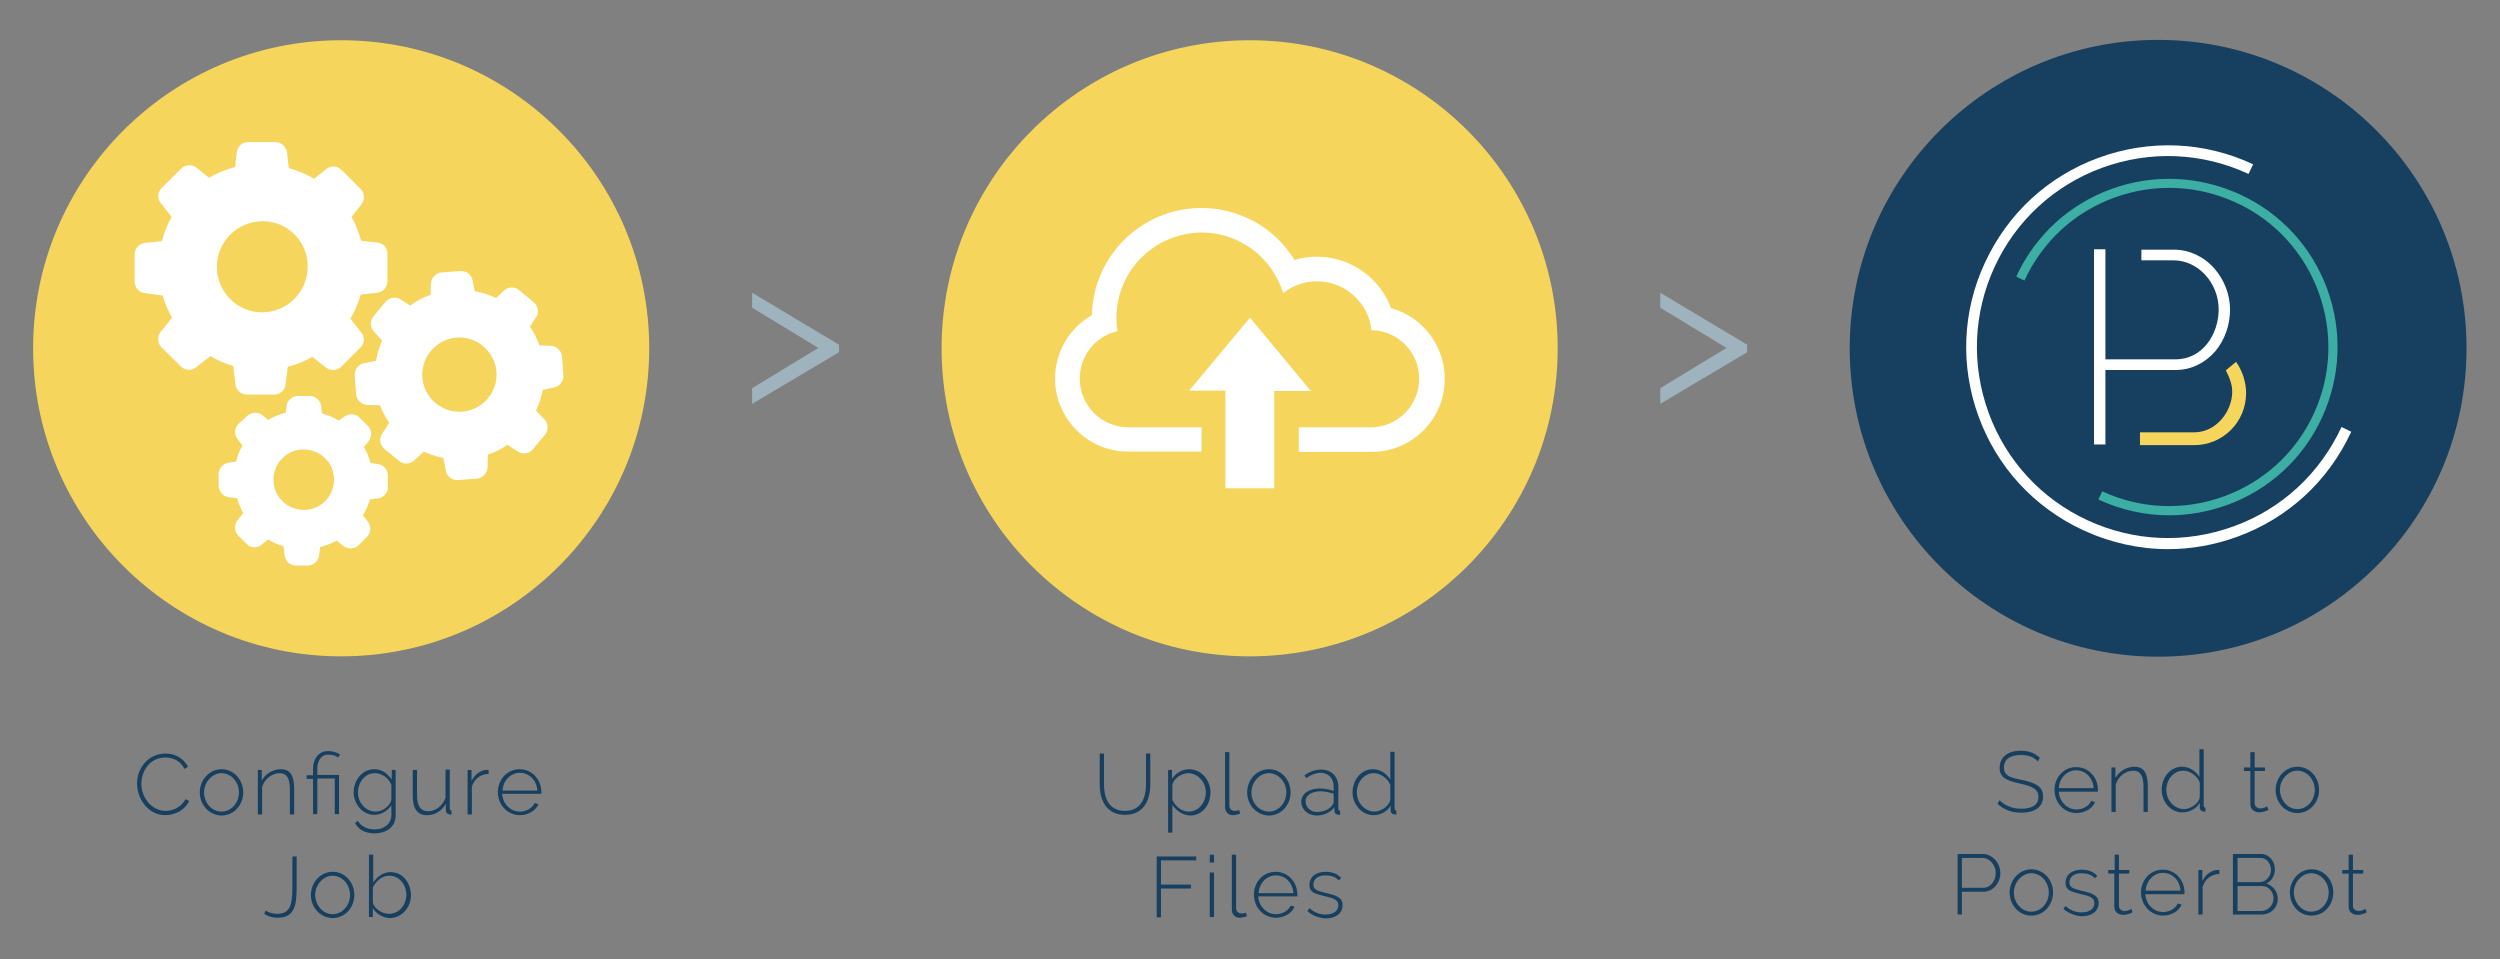 <?xml version="1.0" encoding="UTF-8"?> <!-- Generator: Adobe Illustrator 24.2.3, SVG Export Plug-In . SVG Version: 6.00 Build 0) --> <svg xmlns="http://www.w3.org/2000/svg" xmlns:xlink="http://www.w3.org/1999/xlink" version="1.1" id="Layer_1" x="0px" y="0px" viewBox="0 0 702 269.3" style="enable-background:new 0 0 702 269.3;" xml:space="preserve"><rect x="0" y="0" width="702" height="269.3" fill="#808080" stroke="none"/> <style type="text/css"> .st0{fill:#F6D55C;} .st1{fill:#FFFFFF;} .st2{fill:#9EB3BE;} .st3{fill:#173F5F;} .st4{enable-background:new ;} .st5{fill:#3CAEA3;} </style> <circle class="st0" cx="95.8" cy="97.8" r="86.5"></circle> <path class="st1" d="M45.7,83c0.6,2.2,1.5,4.3,2.6,6.2l-3.2,4c-1,1.3-0.9,3.2,0.2,4.3l5.5,5.4c1.2,1.2,3,1.3,4.3,0.2l4-3.1 c2,1.2,4.2,2.1,6.4,2.8l0.6,5.1c0.2,1.7,1.6,2.9,3.2,2.9h7.7c1.6,0,3-1.2,3.2-2.9l0.6-4.9c2.4-0.6,4.8-1.6,6.9-2.8l3.8,3 c1.3,1,3.2,0.9,4.3-0.2l5.4-5.4c1.2-1.2,1.3-3,0.2-4.3l-3-3.8c1.2-2.1,2.2-4.4,2.9-6.8l4.6-0.5c1.7-0.2,2.9-1.6,2.9-3.2v-7.7 c0-1.7-1.3-3.1-2.9-3.2l-4.5-0.5c-0.6-2.4-1.5-4.6-2.7-6.7l2.8-3.5c1-1.3,0.9-3.2-0.2-4.3l-5.4-5.4c-1.2-1.2-3-1.3-4.3-0.2l-3.4,2.7 c-2.2-1.3-4.6-2.3-7.1-3l-0.5-4.4c-0.2-1.6-1.6-2.9-3.2-2.9h-7.7c-1.7,0-3.1,1.2-3.2,2.9L66,46.9c-2.6,0.7-5,1.7-7.3,3l-3.5-2.8 c-1.3-1-3.2-0.9-4.3,0.2l-5.5,5.5c-1.2,1.2-1.3,3-0.2,4.3l3,3.8c-1.2,2.1-2.1,4.4-2.7,6.8l-4.8,0.5c-1.6,0.2-2.9,1.6-2.9,3.2v7.7 c0,1.7,1.3,3.1,2.9,3.2L45.7,83z M73.7,62.1c7,0,12.8,5.7,12.7,12.8c0,7-5.7,12.8-12.8,12.8c-7,0-12.7-5.7-12.7-12.8l0,0 C60.9,67.9,66.6,62.2,73.7,62.1z"></path> <path class="st1" d="M149.9,84.9l-4.1-3.4c-1.2-1.1-3.1-1-4.3,0.1l-2.2,2.1c-1.9-0.9-3.9-1.6-6-1.9l-0.6-3.1 c-0.3-1.6-1.8-2.7-3.4-2.6l-5.3,0.4c-1.6,0.1-2.9,1.5-3,3.1l-0.1,3.2c-2,0.7-4,1.7-5.7,3l-2.7-1.7c-1.4-0.9-3.2-0.6-4.2,0.6 l-3.4,4.1c-1.1,1.3-1,3.1,0.1,4.3l2.3,2.5c-0.8,1.8-1.4,3.8-1.7,5.7l-3.4,0.7c-1.6,0.3-2.7,1.8-2.6,3.4l0.4,5.3 c0.1,1.6,1.5,2.9,3.1,3l3.6,0.1c0.7,1.7,1.5,3.4,2.6,4.9l-2,3.1c-0.9,1.4-0.6,3.2,0.6,4.2l4.1,3.4c1.3,1.1,3.1,1,4.3-0.1l2.7-2.5 c1.7,0.8,3.6,1.4,5.5,1.8l0.7,3.6c0.3,1.6,1.8,2.7,3.4,2.6l5.3-0.4c1.6-0.1,2.9-1.5,3-3.1l0.1-3.6c1.9-0.7,3.8-1.6,5.5-2.8l2.9,1.9 c1.4,0.9,3.2,0.6,4.2-0.6l3.4-4.1c1.1-1.2,1-3.1-0.1-4.3l-2.4-2.5c0.9-1.8,1.5-3.8,1.9-5.8l3.2-0.7c1.6-0.3,2.7-1.8,2.6-3.4 l-0.4-5.3c-0.1-1.6-1.5-2.9-3.1-3l-3.2-0.1c-0.7-1.9-1.6-3.7-2.7-5.3l1.8-2.7C151.4,87.8,151.1,85.9,149.9,84.9L149.9,84.9z M129.9,115.6c-5.7,0.5-10.8-3.8-11.3-9.5c-0.5-5.7,3.8-10.8,9.5-11.3c5.7-0.5,10.8,3.8,11.3,9.5C139.9,110,135.6,115.1,129.9,115.6 C129.9,115.5,129.9,115.5,129.9,115.6z"></path> <path class="st1" d="M64.3,129.9c-1.6,0.2-2.9,1.5-2.9,3.2v3.3c0,1.6,1.2,3,2.8,3.2l2.4,0.3c0.4,1.5,1,2.9,1.7,4.2l-1.6,2 c-1,1.3-0.9,3.1,0.2,4.3l2.3,2.3c1.1,1.2,3,1.3,4.2,0.3l1.9-1.5c1.3,0.8,2.8,1.4,4.3,1.9l0.3,2.5c0.2,1.6,1.5,2.9,3.2,2.9h3.3 c1.6,0,3-1.2,3.2-2.8l0.3-2.4c1.6-0.4,3.2-1,4.7-1.8l1.8,1.5c1.3,1,3.1,0.9,4.3-0.2l2.3-2.3c1.2-1.1,1.3-3,0.3-4.3l-1.4-1.8 c0.9-1.4,1.5-2.9,2-4.5l2.1-0.2c1.6-0.2,2.9-1.5,2.9-3.2v-3.3c0-1.6-1.2-3-2.8-3.2l-2.1-0.3c-0.4-1.6-1-3.1-1.8-4.5l1.3-1.6 c1-1.3,1-3.1-0.2-4.3l-2.3-2.3c-1.1-1.2-3-1.3-4.3-0.3l-1.6,1.1c-1.5-0.9-3-1.6-4.7-2l-0.2-2c-0.2-1.6-1.5-2.9-3.2-2.9h-3.3 c-1.6,0-3,1.1-3.2,2.7l-0.3,2c-1.7,0.4-3.3,1.1-4.9,2l-1.6-1.3c-1.3-1-3.1-0.9-4.3,0.2l-2.4,2.2c-1.2,1.1-1.3,3-0.3,4.3l1.4,1.8 c-0.8,1.4-1.4,2.9-1.8,4.5L64.3,129.9z M85.4,126.2c4.7,0.1,8.5,3.9,8.4,8.6s-3.9,8.5-8.6,8.4c-4.7-0.1-8.5-3.9-8.4-8.6l0,0 C76.8,129.9,80.7,126.1,85.4,126.2L85.4,126.2z"></path> <circle class="st0" cx="350.9" cy="97.8" r="86.5"></circle> <path class="st1" d="M390.6,86.5c-4.1-10.9-15.9-16.8-27.1-13.5c-8.9-14.5-27.9-18.9-42.3-10c-8.9,5.5-14.4,15.1-14.6,25.5 c-9.8,5.6-13.3,18.2-7.6,28c3.7,6.4,10.5,10.4,17.9,10.3h20.5V120h-20.5c-7.6,0-13.7-6.1-13.7-13.7c0-6.4,4.4-11.9,10.6-13.3 c-2.1-13.1,6.9-25.3,19.9-27.4c11.8-1.9,23.1,5.3,26.6,16.7c6.7-5.3,16.4-4.1,21.6,2.6c1.8,2.2,2.9,4.9,3.2,7.8h0.1 c7.6,0.2,13.5,6.5,13.3,14c-0.2,7.3-6,13.1-13.3,13.3h-20.5v6.9h20.5c11.3,0,20.5-9.2,20.5-20.5C405.7,97.1,399.5,89,390.6,86.5 L390.6,86.5z"></path> <path class="st1" d="M351,89.2l-17.1,20.5h10.2v27.4h13.7v-27.3h10.3L351,89.2z"></path> <g> <path class="st2" d="M235.6,98.9l-24.4,14.5V109l18.6-11.3l-18.6-11.3v-4.2l24.4,14.6V98.9z"></path> </g> <g> <path class="st2" d="M490.6,98.9l-24.4,14.5V109l18.6-11.3l-18.6-11.3v-4.2l24.4,14.6L490.6,98.9z"></path> </g> <circle class="st3" cx="606" cy="97.8" r="86.6"></circle> <g class="st4"> <path class="st3" d="M46.5,211.6c3,0,5.2,1.6,6.3,3.7l-1,0.6c-1.2-2.4-3.4-3.2-5.4-3.2c-4.3,0-6.7,3.8-6.7,7.4c0,4,3,7.6,6.8,7.6 c2,0,4.4-1,5.6-3.3l1,0.5c-1.1,2.6-4.1,4-6.7,4c-4.7,0-7.9-4.5-7.9-8.8C38.4,216,41.4,211.6,46.5,211.6z"></path> </g> <g class="st4"> <path class="st3" d="M56.1,222.5c0-3.5,2.7-6.5,6.1-6.5c3.5,0,6.1,3,6.1,6.5c0,3.5-2.6,6.5-6.1,6.5C58.7,228.9,56.1,226,56.1,222.5 z M62.2,227.9c2.7,0,4.9-2.4,4.9-5.4c0-2.9-2.2-5.4-4.9-5.4c-2.6,0-4.9,2.5-4.9,5.4C57.3,225.5,59.5,227.9,62.2,227.9z"></path> <path class="st3" d="M82.6,228.7h-1.2v-7c0-3.2-0.9-4.6-2.9-4.6c-2.1,0-4.3,1.7-4.9,3.9v7.7h-1.2v-12.5h1.1v3 c1-1.9,3.1-3.2,5.4-3.2c2.7,0,3.7,2,3.7,5.5V228.7z"></path> <path class="st3" d="M87.9,218.7h-1.8v-1h1.8v-1.9c0-2.2,1.2-4.9,4.2-4.9c1.8,0,3,0.7,3.4,1l-0.6,0.8c-0.4-0.4-1.5-0.8-2.7-0.8 c-2.2,0-3.1,2-3.1,3.8v1.9h6.1v11h-1.2v-10h-4.9v10h-1.2V218.7z"></path> <path class="st3" d="M99.3,222.5c0-3.4,2.4-6.5,5.8-6.5c2.2,0,3.8,1.3,4.9,2.9v-2.7h1.1v12.7c0,3.4-2.7,5.1-5.9,5.1 c-2.9,0-4.5-1.1-5.5-2.9l0.8-0.6c1,1.7,2.8,2.4,4.7,2.4c2.5,0,4.7-1.4,4.7-4.1v-2.7c-1,1.6-2.9,2.7-4.7,2.7 C101.8,228.9,99.3,225.7,99.3,222.5z M109.9,224.5v-4.1c-0.7-1.9-2.7-3.3-4.6-3.3c-3,0-4.8,2.8-4.8,5.4c0,2.9,2.2,5.4,5,5.4 C107.6,227.9,109.7,226.1,109.9,224.5z"></path> <path class="st3" d="M115.9,223.4v-7.2h1.2v7c0,3.1,1,4.6,3.1,4.6c2.1,0,4.1-1.5,4.9-3.8v-7.9h1.2V227c0,0.4,0.1,0.6,0.5,0.6v1.1 c-0.2,0-0.3,0-0.4,0c-0.7,0-1.2-0.5-1.2-1.1v-1.9c-1.1,2-3.1,3.2-5.3,3.2C117.2,228.9,115.9,227.1,115.9,223.4z"></path> <path class="st3" d="M137.2,217.3c-2.3,0.1-4,1.4-4.7,3.6v7.8h-1.2v-12.5h1.1v3.1c0.9-1.8,2.4-2.9,4-3.1c0.3,0,0.6,0,0.8,0V217.3z"></path> <path class="st3" d="M139.8,222.4c0-3.5,2.6-6.4,6.1-6.4c3.5,0,6.1,2.9,6.1,6.4c0,0.2,0,0.5,0,0.5h-11c0.2,2.9,2.4,5,5,5 c1.8,0,3.5-1,4.1-2.4l1.1,0.3c-0.7,1.8-2.9,3.1-5.2,3.1C142.5,228.9,139.8,226,139.8,222.4z M150.9,222c-0.2-2.9-2.3-5-4.9-5 c-2.6,0-4.7,2.1-4.9,5H150.9z"></path> </g> <g class="st4"> <path class="st3" d="M74.6,255.7c0.8,0.5,1.9,0.9,3.3,0.9c3.7,0,4.2-2.8,4.2-7.5v-8.6h1.2v8.6c0,5.2-0.6,8.6-5.4,8.6 c-1.5,0-2.7-0.4-3.7-1.1L74.6,255.7z"></path> </g> <g class="st4"> <path class="st3" d="M87.3,251.3c0-3.5,2.7-6.5,6.1-6.5c3.5,0,6.1,3,6.1,6.5c0,3.5-2.6,6.5-6.1,6.5 C89.9,257.7,87.3,254.8,87.3,251.3z M93.4,256.7c2.7,0,4.9-2.4,4.9-5.4c0-2.9-2.2-5.4-4.9-5.4c-2.6,0-4.9,2.5-4.9,5.4 C88.6,254.3,90.7,256.7,93.4,256.7z"></path> <path class="st3" d="M104.7,255v2.5h-1.1V240h1.2v7.8c1.2-1.7,2.8-2.9,4.9-2.9c3.6,0,5.7,3.3,5.7,6.5c0,3.4-2.6,6.4-6,6.4 C107.5,257.7,105.6,256.6,104.7,255z M114.1,251.3c0-2.8-1.9-5.4-4.8-5.4c-2.1,0-3.8,1.6-4.6,3.3v4.1c0.2,1.8,2.6,3.3,4.4,3.3 C112.1,256.7,114.1,254,114.1,251.3z"></path> </g> <g class="st4"> <path class="st3" d="M321.8,220.2v-8.6h1.2v8.6c0,4.6-1.9,8.6-7.1,8.6c-5.4,0-7.1-4.3-7.1-8.6v-8.6h1.2v8.6c0,3.8,1.3,7.5,5.9,7.5 C320.5,227.7,321.8,223.9,321.8,220.2z"></path> <path class="st3" d="M329.2,226v7.8H328v-17.6h1.1v2.5c1-1.6,2.9-2.7,4.8-2.7c3.5,0,6,3.2,6,6.5c0,3.5-2.3,6.5-5.7,6.5 C332,228.9,330.3,227.6,329.2,226z M338.6,222.5c0-2.9-2.2-5.4-5-5.4c-1.8,0-4.2,1.6-4.4,3.4v4.1c0.8,1.8,2.6,3.3,4.6,3.3 C336.7,227.9,338.6,225.2,338.6,222.5z"></path> </g> <g class="st4"> <path class="st3" d="M344,211.2h1.2v15c0,0.9,0.6,1.5,1.5,1.5c0.4,0,0.9-0.1,1.3-0.2l0.2,1c-0.6,0.2-1.5,0.4-2,0.4 c-1.3,0-2.2-0.9-2.2-2.3V211.2z"></path> </g> <g class="st4"> <path class="st3" d="M350.2,222.5c0-3.5,2.7-6.5,6.1-6.5c3.5,0,6.1,3,6.1,6.5c0,3.5-2.6,6.5-6.1,6.5 C352.8,228.9,350.2,226,350.2,222.5z M356.3,227.9c2.7,0,4.9-2.4,4.9-5.4c0-2.9-2.2-5.4-4.9-5.4c-2.6,0-4.9,2.5-4.9,5.4 C351.4,225.5,353.6,227.9,356.3,227.9z"></path> <path class="st3" d="M365.4,225.1c0-2.2,2.2-3.7,5.2-3.7c1.3,0,2.8,0.3,3.9,0.7v-1.2c0-2.4-1.5-3.9-3.7-3.9c-1.2,0-2.6,0.5-4,1.5 l-0.5-0.8c1.6-1.1,3.1-1.6,4.6-1.6c3,0,4.9,1.9,4.9,4.9v6.1c0,0.4,0.2,0.6,0.5,0.6v1.1c-0.2,0-0.3,0-0.4,0c-0.6,0-1.2-0.4-1.2-1.1 v-1c-1.2,1.5-3,2.3-5.1,2.3C367.2,228.9,365.4,227.3,365.4,225.1z M374.1,226.1c0.3-0.3,0.4-0.7,0.4-1v-2.2 c-1.2-0.4-2.4-0.7-3.7-0.7c-2.5,0-4.2,1.1-4.2,2.8c0,1.7,1.4,3,3.2,3C371.7,228,373.4,227.2,374.1,226.1z"></path> <path class="st3" d="M379.8,222.5c0-3.5,2.4-6.5,5.7-6.5c2.2,0,3.9,1.3,4.9,2.9v-7.8h1.2V227c0,0.4,0.2,0.6,0.5,0.6v1.1 c-0.1,0-0.3,0-0.4,0c-0.7,0-1.2-0.5-1.2-1.1v-1.4c-1,1.7-2.9,2.7-4.7,2.7C382.3,228.9,379.8,225.8,379.8,222.5z M390.4,224.5v-4.1 c-0.7-1.8-2.8-3.3-4.6-3.3c-2.9,0-4.8,2.7-4.8,5.4c0,2.9,2.2,5.4,5,5.4C387.7,227.9,390.2,226.3,390.4,224.5z"></path> </g> <g class="st4"> <path class="st3" d="M324.8,257.5v-17h11.1v1.1H326v6.8h8.4v1.1H326v8.1H324.8z"></path> <path class="st3" d="M339.7,242.2V240h1.2v2.2H339.7z M339.7,257.5V245h1.2v12.5H339.7z"></path> <path class="st3" d="M345.9,240h1.2v15c0,0.9,0.6,1.5,1.5,1.5c0.4,0,0.9-0.1,1.3-0.2l0.2,1c-0.6,0.2-1.5,0.4-2,0.4 c-1.3,0-2.2-0.9-2.2-2.3V240z"></path> <path class="st3" d="M352.1,251.2c0-3.5,2.6-6.4,6.1-6.4c3.5,0,6.1,2.9,6.1,6.4c0,0.2,0,0.5,0,0.5h-11c0.2,2.9,2.4,5,5,5 c1.8,0,3.5-1,4.1-2.4l1.1,0.3c-0.7,1.8-2.9,3.1-5.2,3.1C354.8,257.7,352.1,254.8,352.1,251.2z M363.2,250.8c-0.2-2.9-2.3-5-4.9-5 c-2.6,0-4.7,2.1-4.9,5H363.2z"></path> <path class="st3" d="M367.1,255.8l0.6-0.8c1.3,1.2,2.8,1.8,4.5,1.8c2.2,0,3.6-1,3.6-2.6c0-1.6-1.4-2-4-2.6 c-2.8-0.7-4.1-1.1-4.1-3.1c0-2.5,2.1-3.7,4.6-3.7c1.9,0,3.5,0.7,4.3,1.8l-0.7,0.6c-0.8-1-2.3-1.4-3.7-1.4c-1.8,0-3.4,0.8-3.4,2.6 c0,1.4,1,1.7,3.3,2.3c3.1,0.7,4.9,1.3,4.9,3.5c0,2.2-1.9,3.7-4.8,3.7C370.2,257.7,368.4,257.1,367.1,255.8z"></path> </g> <g> <path class="st1" d="M657.5,119.9L657.5,119.9c-6.1,13.1-16.8,23-30.3,27.9c-13.5,4.9-28,4.3-41-1.7c-13-6-22.9-16.8-27.8-30.2 c-4.9-13.5-4.3-28,1.7-41c6-13,16.8-22.9,30.2-27.8c13.5-4.9,28-4.3,41,1.7l0.1,0l1.3-2.7l-0.1,0c-13.7-6.4-29.1-7-43.3-1.8 c-14.2,5.2-25.5,15.6-31.9,29.4c-6.4,13.7-7,29.1-1.8,43.3c5.2,14.2,15.6,25.5,29.4,31.9c7.6,3.5,15.7,5.3,23.8,5.3 c6.6,0,13.2-1.2,19.5-3.5c14.2-5.2,25.5-15.6,31.9-29.4l0-0.1L657.5,119.9L657.5,119.9z"></path> <path class="st5" d="M592.8,53.1c-11.8,4.3-21.3,13-26.6,24.5l0,0.1l2.3,1.1l0-0.1c5-10.8,13.9-19.1,25.2-23.2 c11.2-4.1,23.3-3.6,34.2,1.4c22.4,10.3,32.1,37,21.8,59.3c-10.3,22.4-37,32.1-59.3,21.8l-0.1,0l-1.1,2.3l0.1,0 c6.3,2.9,13,4.4,19.8,4.4c5.5,0,11-1,16.3-2.9c11.8-4.3,21.3-13,26.6-24.5s5.8-24.3,1.5-36.1c-4.3-11.8-13-21.3-24.5-26.6 C617.4,49.3,604.6,48.8,592.8,53.1z"></path> <path class="st1" d="M588,70v54.8h3.2v-20.9h19.7c4.3,0,8.2-1.9,11.1-5.2c2.7-3.2,4.2-7.4,4.2-11.8c0-4.1-1.6-8.3-4.4-11.5 c-3-3.4-7.1-5.3-11.4-5.3h-9.1v3h9c6.9,0,12.7,6.3,12.7,13.8c0,6.9-4.5,14-12.1,14h-19.7V70H588z"></path> <path class="st0" d="M616.1,121.4h-15.2v3.6h15.2c8.1,0,14.6-6.5,14.6-14.6c0-3.1-1-6.2-2.8-8.8L625,104c0.8,1.5,1.9,3.9,1.8,6.2 C626.7,115.5,622.4,121.4,616.1,121.4z"></path> </g> <g> <path class="st3" d="M572.2,213.8c-1.1-1.2-2.6-1.8-4.7-1.8c-3.3,0-4.8,1.4-4.8,3.5c0,2.2,1.5,2.8,5,3.5c3.7,0.8,6,1.7,6,4.7 c0,3-2.5,4.5-6.1,4.5c-2.7,0-4.9-0.8-6.7-2.5l0.6-1c1.4,1.5,3.6,2.4,6.1,2.4c3,0,4.8-1.1,4.8-3.3c0-2.3-1.8-3-5.3-3.8 c-3.6-0.8-5.6-1.6-5.6-4.4c0-3.1,2.4-4.8,6-4.8c2.2,0,3.9,0.7,5.3,2L572.2,213.8z"></path> <path class="st3" d="M576.9,221.8c0-3.5,2.6-6.4,6.1-6.4c3.5,0,6.1,2.9,6.1,6.4c0,0.2,0,0.5,0,0.5h-11c0.2,2.9,2.4,5,5,5 c1.8,0,3.5-1,4.1-2.4l1.1,0.3c-0.7,1.8-2.9,3.1-5.2,3.1C579.5,228.3,576.9,225.3,576.9,221.8z M587.9,221.3c-0.2-2.9-2.3-5-4.9-5 c-2.6,0-4.7,2.1-4.9,5H587.9z"></path> <path class="st3" d="M603.1,228h-1.2v-7c0-3.2-0.9-4.6-2.9-4.6c-2.1,0-4.3,1.7-4.9,3.9v7.7h-1.2v-12.5h1.1v3c1-1.9,3.1-3.2,5.4-3.2 c2.7,0,3.7,2,3.7,5.5V228z"></path> <path class="st3" d="M607,221.8c0-3.5,2.4-6.5,5.7-6.5c2.2,0,3.9,1.3,4.9,2.9v-7.8h1.2v15.8c0,0.4,0.2,0.6,0.5,0.6v1.1 c-0.1,0-0.3,0-0.4,0c-0.7,0-1.2-0.5-1.2-1.1v-1.4c-1,1.7-2.9,2.7-4.7,2.7C609.6,228.3,607,225.1,607,221.8z M617.7,223.8v-4.1 c-0.7-1.8-2.8-3.3-4.6-3.3c-2.9,0-4.8,2.7-4.8,5.4c0,2.9,2.2,5.4,5,5.4C615,227.2,617.5,225.7,617.7,223.8z"></path> <path class="st3" d="M637,227.4c-0.2,0.1-1.3,0.7-2.6,0.7s-2.5-0.8-2.5-2.2v-9.4h-1.8v-1h1.8v-4.3h1.2v4.3h2.9v1h-2.9v9.1 c0,0.9,0.8,1.4,1.6,1.4c1,0,1.8-0.5,1.9-0.6L637,227.4z"></path> <path class="st3" d="M639,221.8c0-3.5,2.7-6.5,6.1-6.5c3.5,0,6.1,3,6.1,6.5c0,3.5-2.6,6.5-6.1,6.5C641.6,228.3,639,225.3,639,221.8 z M645.1,227.2c2.7,0,4.9-2.4,4.9-5.4c0-2.9-2.2-5.4-4.9-5.4c-2.6,0-4.9,2.5-4.9,5.4C640.3,224.8,642.4,227.2,645.1,227.2z"></path> <path class="st3" d="M549.7,256.8v-17h7c2.9,0,5,2.7,5,5.3c0,2.7-1.9,5.3-4.8,5.3h-6v6.4H549.7z M550.9,249.3h5.9 c2.2,0,3.6-2,3.6-4.2c0-2.2-1.7-4.2-3.8-4.2h-5.7V249.3z"></path> <path class="st3" d="M564.3,250.6c0-3.5,2.7-6.5,6.1-6.5c3.5,0,6.1,3,6.1,6.5c0,3.5-2.6,6.5-6.1,6.5 C566.9,257.1,564.3,254.1,564.3,250.6z M570.4,256c2.7,0,4.9-2.4,4.9-5.4c0-2.9-2.2-5.4-4.9-5.4c-2.6,0-4.9,2.5-4.9,5.4 C565.5,253.6,567.7,256,570.4,256z"></path> <path class="st3" d="M579.4,255.2l0.6-0.8c1.3,1.2,2.8,1.8,4.5,1.8c2.2,0,3.6-1,3.6-2.6c0-1.6-1.4-2-4-2.6 c-2.8-0.7-4.1-1.1-4.1-3.1c0-2.5,2.1-3.7,4.6-3.7c1.9,0,3.5,0.7,4.3,1.8l-0.7,0.6c-0.8-1-2.3-1.4-3.7-1.4c-1.8,0-3.4,0.8-3.4,2.6 c0,1.4,1,1.7,3.3,2.3c3.1,0.7,4.9,1.3,4.9,3.5c0,2.2-1.9,3.7-4.8,3.7C582.6,257.1,580.7,256.4,579.4,255.2z"></path> <path class="st3" d="M598.8,256.2c-0.2,0.1-1.3,0.7-2.6,0.7c-1.3,0-2.5-0.8-2.5-2.2v-9.4H592v-1h1.8v-4.3h1.2v4.3h2.9v1H595v9.1 c0,0.9,0.8,1.4,1.6,1.4c1,0,1.8-0.5,1.9-0.6L598.8,256.2z"></path> <path class="st3" d="M601.2,250.6c0-3.5,2.6-6.4,6.1-6.4c3.5,0,6.1,2.9,6.1,6.4c0,0.2,0,0.5,0,0.5h-11c0.2,2.9,2.4,5,5,5 c1.8,0,3.5-1,4.1-2.4l1.1,0.3c-0.7,1.8-2.9,3.1-5.2,3.1C603.9,257.1,601.2,254.1,601.2,250.6z M612.3,250.1c-0.2-2.9-2.3-5-4.9-5 c-2.6,0-4.7,2.1-4.9,5H612.3z"></path> <path class="st3" d="M623.2,245.4c-2.3,0.1-4,1.4-4.7,3.6v7.8h-1.2v-12.5h1.1v3.1c0.9-1.8,2.4-2.9,4-3.1c0.3,0,0.6,0,0.8,0V245.4z"></path> <path class="st3" d="M635,256.8h-8v-17h7.9c2.4,0,3.9,2.2,3.9,4.3c0,1.7-0.9,3.3-2.4,4c1.9,0.6,3.2,2.3,3.2,4.3 C639.6,254.9,637.6,256.8,635,256.8z M628.3,240.9v6.8h6.2c1.8,0,3.2-1.7,3.2-3.4c0-1.8-1.2-3.4-3-3.4H628.3z M635.2,248.8h-6.9v7 h6.7c1.9,0,3.4-1.7,3.4-3.5C638.4,250.4,637,248.8,635.2,248.8z"></path> <path class="st3" d="M643,250.6c0-3.5,2.7-6.5,6.1-6.5c3.5,0,6.1,3,6.1,6.5c0,3.5-2.6,6.5-6.1,6.5C645.5,257.1,643,254.1,643,250.6 z M649,256c2.7,0,4.9-2.4,4.9-5.4c0-2.9-2.2-5.4-4.9-5.4c-2.6,0-4.9,2.5-4.9,5.4C644.2,253.6,646.4,256,649,256z"></path> <path class="st3" d="M664.6,256.2c-0.2,0.1-1.3,0.7-2.6,0.7c-1.3,0-2.5-0.8-2.5-2.2v-9.4h-1.8v-1h1.8v-4.3h1.2v4.3h2.9v1h-2.9v9.1 c0,0.9,0.8,1.4,1.6,1.4c1,0,1.8-0.5,1.9-0.6L664.6,256.2z"></path> </g> </svg> 